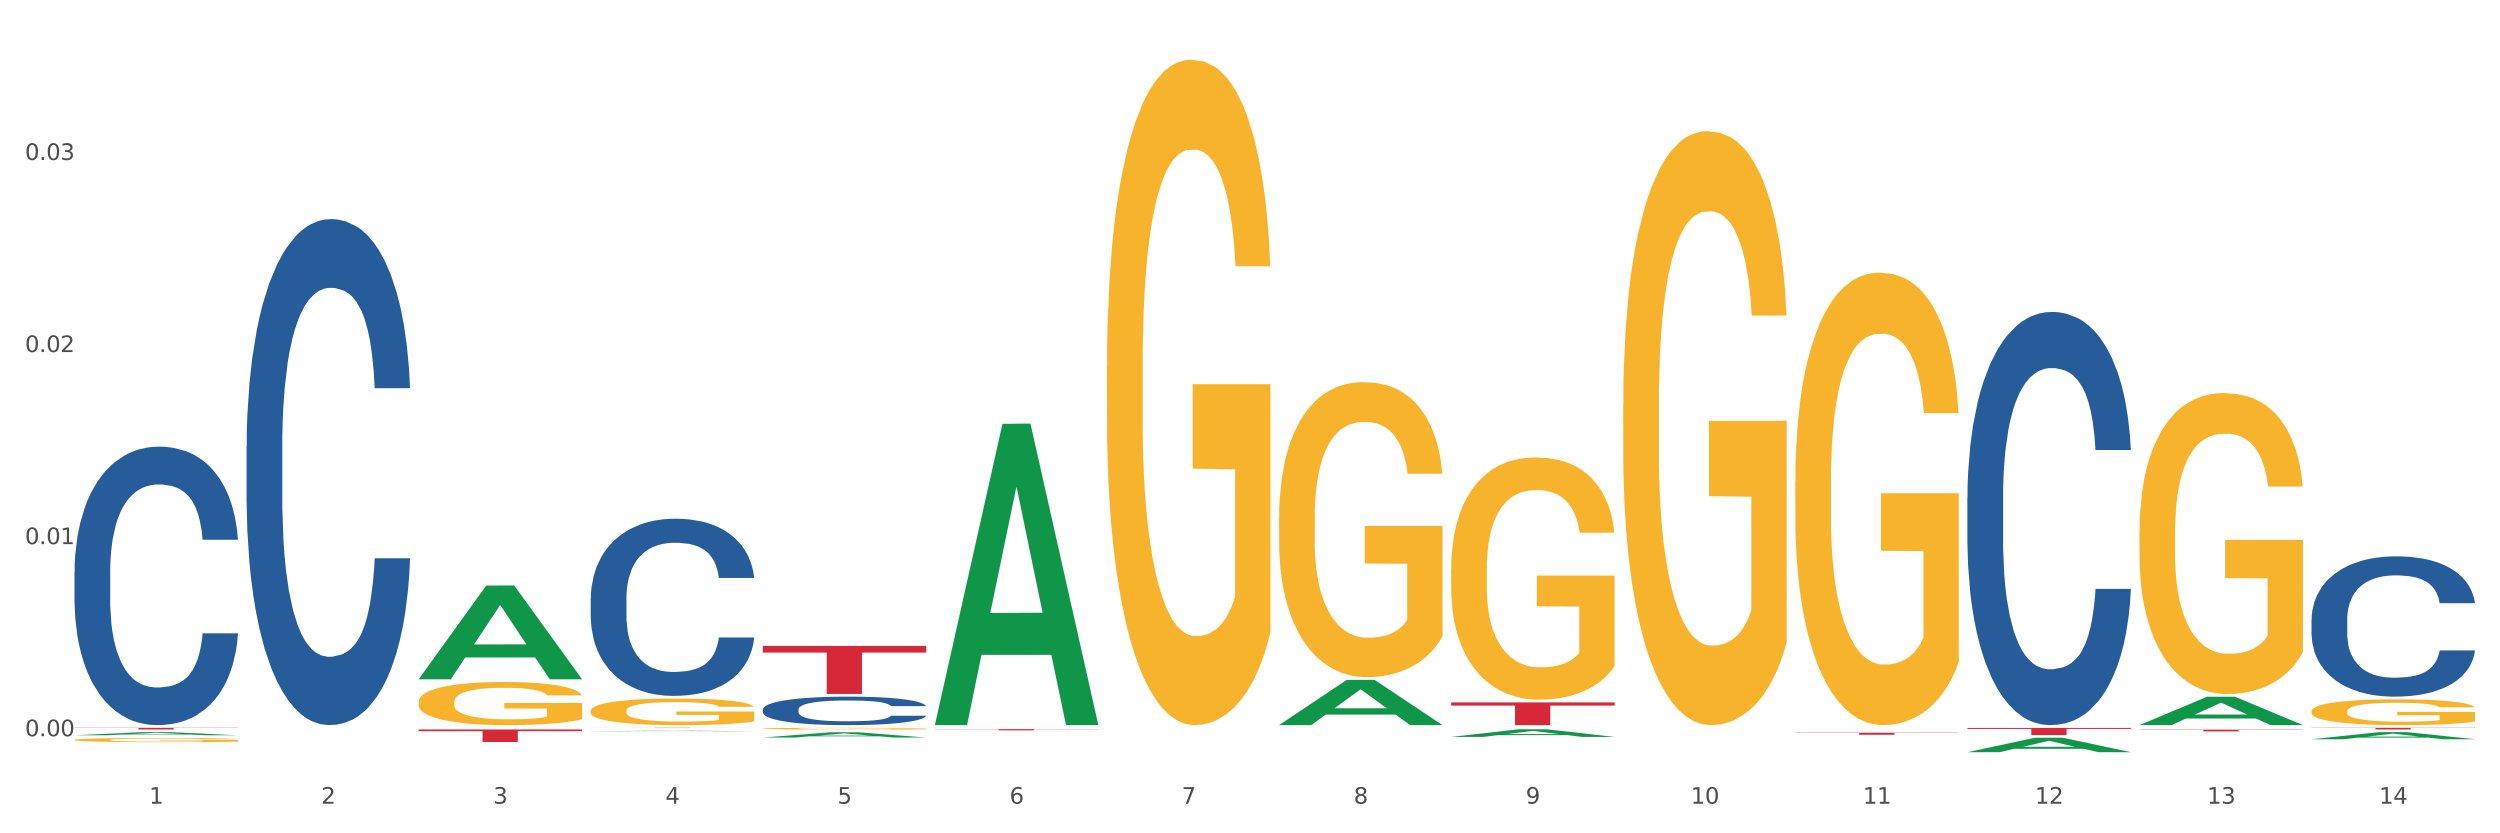 <?xml version="1.0" encoding="utf-8" standalone="no"?>
<!DOCTYPE svg PUBLIC "-//W3C//DTD SVG 1.1//EN"
  "http://www.w3.org/Graphics/SVG/1.1/DTD/svg11.dtd">
<svg xmlns:xlink="http://www.w3.org/1999/xlink" width="1080pt" height="360pt" viewBox="0 0 1080 360" xmlns="http://www.w3.org/2000/svg" version="1.1">
 <rect x="0" y="0" width="1080" height="360" fill="#333333" stroke="none"/>
 <defs>
  <style type="text/css">*{stroke-linejoin: round; stroke-linecap: butt}</style>
 </defs>
 <g id="figure_1">
  <g id="patch_1">
   <path d="M 0 360 
L 1080 360 
L 1080 0 
L 0 0 
z
" style="fill: #ffffff; stroke: #ffffff; stroke-linejoin: miter"/>
  </g>
  <g id="axes_1">
   <g id="matplotlib.axis_1">
    <g id="xtick_1">
     <g id="text_1">
      <!-- 1 -->
      <g style="fill: #4d4d4d" transform="translate(64.432 347.204) scale(0.096 -0.096)">
       <defs>
        <path id="DejaVuSans-31" d="M 794 531 
L 1825 531 
L 1825 4091 
L 703 3866 
L 703 4441 
L 1819 4666 
L 2450 4666 
L 2450 531 
L 3481 531 
L 3481 0 
L 794 0 
L 794 531 
z
" transform="scale(0.016)"/>
       </defs>
       <use xlink:href="#DejaVuSans-31"/>
      </g>
     </g>
    </g>
    <g id="xtick_2">
     <g id="text_2">
      <!-- 2 -->
      <g style="fill: #4d4d4d" transform="translate(138.771 347.204) scale(0.096 -0.096)">
       <defs>
        <path id="DejaVuSans-32" d="M 1228 531 
L 3431 531 
L 3431 0 
L 469 0 
L 469 531 
Q 828 903 1448 1529 
Q 2069 2156 2228 2338 
Q 2531 2678 2651 2914 
Q 2772 3150 2772 3378 
Q 2772 3750 2511 3984 
Q 2250 4219 1831 4219 
Q 1534 4219 1204 4116 
Q 875 4013 500 3803 
L 500 4441 
Q 881 4594 1212 4672 
Q 1544 4750 1819 4750 
Q 2544 4750 2975 4387 
Q 3406 4025 3406 3419 
Q 3406 3131 3298 2873 
Q 3191 2616 2906 2266 
Q 2828 2175 2409 1742 
Q 1991 1309 1228 531 
z
" transform="scale(0.016)"/>
       </defs>
       <use xlink:href="#DejaVuSans-32"/>
      </g>
     </g>
    </g>
    <g id="xtick_3">
     <g id="text_3">
      <!-- 3 -->
      <g style="fill: #4d4d4d" transform="translate(213.109 347.204) scale(0.096 -0.096)">
       <defs>
        <path id="DejaVuSans-33" d="M 2597 2516 
Q 3050 2419 3304 2112 
Q 3559 1806 3559 1356 
Q 3559 666 3084 287 
Q 2609 -91 1734 -91 
Q 1441 -91 1130 -33 
Q 819 25 488 141 
L 488 750 
Q 750 597 1062 519 
Q 1375 441 1716 441 
Q 2309 441 2620 675 
Q 2931 909 2931 1356 
Q 2931 1769 2642 2001 
Q 2353 2234 1838 2234 
L 1294 2234 
L 1294 2753 
L 1863 2753 
Q 2328 2753 2575 2939 
Q 2822 3125 2822 3475 
Q 2822 3834 2567 4026 
Q 2313 4219 1838 4219 
Q 1578 4219 1281 4162 
Q 984 4106 628 3988 
L 628 4550 
Q 988 4650 1302 4700 
Q 1616 4750 1894 4750 
Q 2613 4750 3031 4423 
Q 3450 4097 3450 3541 
Q 3450 3153 3228 2886 
Q 3006 2619 2597 2516 
z
" transform="scale(0.016)"/>
       </defs>
       <use xlink:href="#DejaVuSans-33"/>
      </g>
     </g>
    </g>
    <g id="xtick_4">
     <g id="text_4">
      <!-- 4 -->
      <g style="fill: #4d4d4d" transform="translate(287.448 347.204) scale(0.096 -0.096)">
       <defs>
        <path id="DejaVuSans-34" d="M 2419 4116 
L 825 1625 
L 2419 1625 
L 2419 4116 
z
M 2253 4666 
L 3047 4666 
L 3047 1625 
L 3713 1625 
L 3713 1100 
L 3047 1100 
L 3047 0 
L 2419 0 
L 2419 1100 
L 313 1100 
L 313 1709 
L 2253 4666 
z
" transform="scale(0.016)"/>
       </defs>
       <use xlink:href="#DejaVuSans-34"/>
      </g>
     </g>
    </g>
    <g id="xtick_5">
     <g id="text_5">
      <!-- 5 -->
      <g style="fill: #4d4d4d" transform="translate(361.787 347.204) scale(0.096 -0.096)">
       <defs>
        <path id="DejaVuSans-35" d="M 691 4666 
L 3169 4666 
L 3169 4134 
L 1269 4134 
L 1269 2991 
Q 1406 3038 1543 3061 
Q 1681 3084 1819 3084 
Q 2600 3084 3056 2656 
Q 3513 2228 3513 1497 
Q 3513 744 3044 326 
Q 2575 -91 1722 -91 
Q 1428 -91 1123 -41 
Q 819 9 494 109 
L 494 744 
Q 775 591 1075 516 
Q 1375 441 1709 441 
Q 2250 441 2565 725 
Q 2881 1009 2881 1497 
Q 2881 1984 2565 2268 
Q 2250 2553 1709 2553 
Q 1456 2553 1204 2497 
Q 953 2441 691 2322 
L 691 4666 
z
" transform="scale(0.016)"/>
       </defs>
       <use xlink:href="#DejaVuSans-35"/>
      </g>
     </g>
    </g>
    <g id="xtick_6">
     <g id="text_6">
      <!-- 6 -->
      <g style="fill: #4d4d4d" transform="translate(436.125 347.204) scale(0.096 -0.096)">
       <defs>
        <path id="DejaVuSans-36" d="M 2113 2584 
Q 1688 2584 1439 2293 
Q 1191 2003 1191 1497 
Q 1191 994 1439 701 
Q 1688 409 2113 409 
Q 2538 409 2786 701 
Q 3034 994 3034 1497 
Q 3034 2003 2786 2293 
Q 2538 2584 2113 2584 
z
M 3366 4563 
L 3366 3988 
Q 3128 4100 2886 4159 
Q 2644 4219 2406 4219 
Q 1781 4219 1451 3797 
Q 1122 3375 1075 2522 
Q 1259 2794 1537 2939 
Q 1816 3084 2150 3084 
Q 2853 3084 3261 2657 
Q 3669 2231 3669 1497 
Q 3669 778 3244 343 
Q 2819 -91 2113 -91 
Q 1303 -91 875 529 
Q 447 1150 447 2328 
Q 447 3434 972 4092 
Q 1497 4750 2381 4750 
Q 2619 4750 2861 4703 
Q 3103 4656 3366 4563 
z
" transform="scale(0.016)"/>
       </defs>
       <use xlink:href="#DejaVuSans-36"/>
      </g>
     </g>
    </g>
    <g id="xtick_7">
     <g id="text_7">
      <!-- 7 -->
      <g style="fill: #4d4d4d" transform="translate(510.464 347.204) scale(0.096 -0.096)">
       <defs>
        <path id="DejaVuSans-37" d="M 525 4666 
L 3525 4666 
L 3525 4397 
L 1831 0 
L 1172 0 
L 2766 4134 
L 525 4134 
L 525 4666 
z
" transform="scale(0.016)"/>
       </defs>
       <use xlink:href="#DejaVuSans-37"/>
      </g>
     </g>
    </g>
    <g id="xtick_8">
     <g id="text_8">
      <!-- 8 -->
      <g style="fill: #4d4d4d" transform="translate(584.803 347.204) scale(0.096 -0.096)">
       <defs>
        <path id="DejaVuSans-38" d="M 2034 2216 
Q 1584 2216 1326 1975 
Q 1069 1734 1069 1313 
Q 1069 891 1326 650 
Q 1584 409 2034 409 
Q 2484 409 2743 651 
Q 3003 894 3003 1313 
Q 3003 1734 2745 1975 
Q 2488 2216 2034 2216 
z
M 1403 2484 
Q 997 2584 770 2862 
Q 544 3141 544 3541 
Q 544 4100 942 4425 
Q 1341 4750 2034 4750 
Q 2731 4750 3128 4425 
Q 3525 4100 3525 3541 
Q 3525 3141 3298 2862 
Q 3072 2584 2669 2484 
Q 3125 2378 3379 2068 
Q 3634 1759 3634 1313 
Q 3634 634 3220 271 
Q 2806 -91 2034 -91 
Q 1263 -91 848 271 
Q 434 634 434 1313 
Q 434 1759 690 2068 
Q 947 2378 1403 2484 
z
M 1172 3481 
Q 1172 3119 1398 2916 
Q 1625 2713 2034 2713 
Q 2441 2713 2670 2916 
Q 2900 3119 2900 3481 
Q 2900 3844 2670 4047 
Q 2441 4250 2034 4250 
Q 1625 4250 1398 4047 
Q 1172 3844 1172 3481 
z
" transform="scale(0.016)"/>
       </defs>
       <use xlink:href="#DejaVuSans-38"/>
      </g>
     </g>
    </g>
    <g id="xtick_9">
     <g id="text_9">
      <!-- 9 -->
      <g style="fill: #4d4d4d" transform="translate(659.142 347.204) scale(0.096 -0.096)">
       <defs>
        <path id="DejaVuSans-39" d="M 703 97 
L 703 672 
Q 941 559 1184 500 
Q 1428 441 1663 441 
Q 2288 441 2617 861 
Q 2947 1281 2994 2138 
Q 2813 1869 2534 1725 
Q 2256 1581 1919 1581 
Q 1219 1581 811 2004 
Q 403 2428 403 3163 
Q 403 3881 828 4315 
Q 1253 4750 1959 4750 
Q 2769 4750 3195 4129 
Q 3622 3509 3622 2328 
Q 3622 1225 3098 567 
Q 2575 -91 1691 -91 
Q 1453 -91 1209 -44 
Q 966 3 703 97 
z
M 1959 2075 
Q 2384 2075 2632 2365 
Q 2881 2656 2881 3163 
Q 2881 3666 2632 3958 
Q 2384 4250 1959 4250 
Q 1534 4250 1286 3958 
Q 1038 3666 1038 3163 
Q 1038 2656 1286 2365 
Q 1534 2075 1959 2075 
z
" transform="scale(0.016)"/>
       </defs>
       <use xlink:href="#DejaVuSans-39"/>
      </g>
     </g>
    </g>
    <g id="xtick_10">
     <g id="text_10">
      <!-- 10 -->
      <g style="fill: #4d4d4d" transform="translate(730.426 347.204) scale(0.096 -0.096)">
       <defs>
        <path id="DejaVuSans-30" d="M 2034 4250 
Q 1547 4250 1301 3770 
Q 1056 3291 1056 2328 
Q 1056 1369 1301 889 
Q 1547 409 2034 409 
Q 2525 409 2770 889 
Q 3016 1369 3016 2328 
Q 3016 3291 2770 3770 
Q 2525 4250 2034 4250 
z
M 2034 4750 
Q 2819 4750 3233 4129 
Q 3647 3509 3647 2328 
Q 3647 1150 3233 529 
Q 2819 -91 2034 -91 
Q 1250 -91 836 529 
Q 422 1150 422 2328 
Q 422 3509 836 4129 
Q 1250 4750 2034 4750 
z
" transform="scale(0.016)"/>
       </defs>
       <use xlink:href="#DejaVuSans-31"/>
       <use xlink:href="#DejaVuSans-30" transform="translate(63.623 0)"/>
      </g>
     </g>
    </g>
    <g id="xtick_11">
     <g id="text_11">
      <!-- 11 -->
      <g style="fill: #4d4d4d" transform="translate(804.765 347.204) scale(0.096 -0.096)">
       <use xlink:href="#DejaVuSans-31"/>
       <use xlink:href="#DejaVuSans-31" transform="translate(63.623 0)"/>
      </g>
     </g>
    </g>
    <g id="xtick_12">
     <g id="text_12">
      <!-- 12 -->
      <g style="fill: #4d4d4d" transform="translate(879.104 347.204) scale(0.096 -0.096)">
       <use xlink:href="#DejaVuSans-31"/>
       <use xlink:href="#DejaVuSans-32" transform="translate(63.623 0)"/>
      </g>
     </g>
    </g>
    <g id="xtick_13">
     <g id="text_13">
      <!-- 13 -->
      <g style="fill: #4d4d4d" transform="translate(953.442 347.204) scale(0.096 -0.096)">
       <use xlink:href="#DejaVuSans-31"/>
       <use xlink:href="#DejaVuSans-33" transform="translate(63.623 0)"/>
      </g>
     </g>
    </g>
    <g id="xtick_14">
     <g id="text_14">
      <!-- 14 -->
      <g style="fill: #4d4d4d" transform="translate(1027.781 347.204) scale(0.096 -0.096)">
       <use xlink:href="#DejaVuSans-31"/>
       <use xlink:href="#DejaVuSans-34" transform="translate(63.623 0)"/>
      </g>
     </g>
    </g>
    <g id="xtick_15"/>
    <g id="xtick_16"/>
    <g id="xtick_17"/>
    <g id="xtick_18"/>
    <g id="xtick_19"/>
    <g id="xtick_20"/>
    <g id="xtick_21"/>
    <g id="xtick_22"/>
    <g id="xtick_23"/>
    <g id="xtick_24"/>
    <g id="xtick_25"/>
    <g id="xtick_26"/>
    <g id="xtick_27"/>
   </g>
   <g id="matplotlib.axis_2">
    <g id="ytick_1">
     <g id="text_15">
      <!-- 0.00 -->
      <g style="fill: #4d4d4d" transform="translate(10.8 318.054) scale(0.096 -0.096)">
       <defs>
        <path id="DejaVuSans-2e" d="M 684 794 
L 1344 794 
L 1344 0 
L 684 0 
L 684 794 
z
" transform="scale(0.016)"/>
       </defs>
       <use xlink:href="#DejaVuSans-30"/>
       <use xlink:href="#DejaVuSans-2e" transform="translate(63.623 0)"/>
       <use xlink:href="#DejaVuSans-30" transform="translate(95.41 0)"/>
       <use xlink:href="#DejaVuSans-30" transform="translate(159.033 0)"/>
      </g>
     </g>
    </g>
    <g id="ytick_2">
     <g id="text_16">
      <!-- 0.01 -->
      <g style="fill: #4d4d4d" transform="translate(10.8 235.072) scale(0.096 -0.096)">
       <use xlink:href="#DejaVuSans-30"/>
       <use xlink:href="#DejaVuSans-2e" transform="translate(63.623 0)"/>
       <use xlink:href="#DejaVuSans-30" transform="translate(95.41 0)"/>
       <use xlink:href="#DejaVuSans-31" transform="translate(159.033 0)"/>
      </g>
     </g>
    </g>
    <g id="ytick_3">
     <g id="text_17">
      <!-- 0.02 -->
      <g style="fill: #4d4d4d" transform="translate(10.8 152.09) scale(0.096 -0.096)">
       <use xlink:href="#DejaVuSans-30"/>
       <use xlink:href="#DejaVuSans-2e" transform="translate(63.623 0)"/>
       <use xlink:href="#DejaVuSans-30" transform="translate(95.41 0)"/>
       <use xlink:href="#DejaVuSans-32" transform="translate(159.033 0)"/>
      </g>
     </g>
    </g>
    <g id="ytick_4">
     <g id="text_18">
      <!-- 0.03 -->
      <g style="fill: #4d4d4d" transform="translate(10.8 69.108) scale(0.096 -0.096)">
       <use xlink:href="#DejaVuSans-30"/>
       <use xlink:href="#DejaVuSans-2e" transform="translate(63.623 0)"/>
       <use xlink:href="#DejaVuSans-30" transform="translate(95.41 0)"/>
       <use xlink:href="#DejaVuSans-33" transform="translate(159.033 0)"/>
      </g>
     </g>
    </g>
    <g id="ytick_5"/>
    <g id="ytick_6"/>
    <g id="ytick_7"/>
    <g id="ytick_8"/>
   </g>
   <g id="PolyCollection_1">
    <path d="M 32.175 317.645 
L 32.248 317.644 
L 61.37 316.281 
L 73.456 316.28 
L 102.797 317.648 
L 88.818 317.648 
L 82.484 317.329 
L 52.415 317.329 
L 52.197 317.334 
L 46.081 317.648 
L 32.175 317.648 
L 32.175 317.645 
L 56.201 317.139 
L 78.698 317.138 
L 67.559 316.571 
L 67.413 316.569 
L 67.267 316.573 
L 56.128 317.138 
L 56.201 317.139 
L 32.175 317.645 
z
" clip-path="url(#paf8f078226)" style="fill: #109648"/>
    <path d="M 924.24 315.217 
L 994.861 315.217 
L 994.861 315.32 
L 967.081 315.321 
L 967.081 315.958 
L 951.852 315.958 
L 951.852 315.321 
L 924.24 315.32 
L 924.24 315.218 
L 924.24 315.217 
z
" clip-path="url(#paf8f078226)" style="fill: #d62839"/>
    <path d="M 849.901 314.463 
L 920.523 314.463 
L 920.523 314.891 
L 892.742 314.894 
L 892.742 317.547 
L 877.514 317.547 
L 877.514 314.894 
L 849.901 314.891 
L 849.901 314.466 
L 849.901 314.463 
z
" clip-path="url(#paf8f078226)" style="fill: #d62839"/>
    <path d="M 775.562 316.54 
L 846.184 316.54 
L 846.184 316.661 
L 818.404 316.661 
L 818.404 317.41 
L 803.175 317.41 
L 803.175 316.661 
L 775.562 316.661 
L 775.562 316.54 
L 775.562 316.54 
z
" clip-path="url(#paf8f078226)" style="fill: #d62839"/>
    <path d="M 626.885 303.441 
L 697.506 303.441 
L 697.506 304.804 
L 669.726 304.814 
L 669.726 313.253 
L 654.497 313.253 
L 654.497 304.814 
L 626.885 304.804 
L 626.885 303.45 
L 626.885 303.441 
z
" clip-path="url(#paf8f078226)" style="fill: #d62839"/>
    <path d="M 403.869 314.998 
L 474.49 314.998 
L 474.49 315.067 
L 446.71 315.068 
L 446.71 315.5 
L 431.481 315.5 
L 431.481 315.068 
L 403.869 315.067 
L 403.869 314.998 
L 403.869 314.998 
z
" clip-path="url(#paf8f078226)" style="fill: #d62839"/>
    <path d="M 329.53 279.034 
L 400.152 279.034 
L 400.152 281.919 
L 372.371 281.938 
L 372.371 299.79 
L 357.143 299.79 
L 357.143 281.938 
L 329.53 281.919 
L 329.53 279.054 
L 329.53 279.034 
z
" clip-path="url(#paf8f078226)" style="fill: #d62839"/>
    <path d="M 255.191 314.407 
L 325.813 314.407 
L 325.813 314.422 
L 298.033 314.422 
L 298.033 314.514 
L 282.804 314.514 
L 282.804 314.422 
L 255.191 314.422 
L 255.191 314.407 
L 255.191 314.407 
z
" clip-path="url(#paf8f078226)" style="fill: #d62839"/>
    <path d="M 180.852 315.133 
L 251.474 315.133 
L 251.474 315.887 
L 223.694 315.892 
L 223.694 320.553 
L 208.465 320.553 
L 208.465 315.892 
L 180.852 315.887 
L 180.852 315.139 
L 180.852 315.133 
z
" clip-path="url(#paf8f078226)" style="fill: #d62839"/>
    <path d="M 32.175 314.407 
L 102.797 314.407 
L 102.797 314.507 
L 75.017 314.508 
L 75.017 315.125 
L 59.788 315.125 
L 59.788 314.508 
L 32.175 314.507 
L 32.175 314.408 
L 32.175 314.407 
z
" clip-path="url(#paf8f078226)" style="fill: #d62839"/>
    <path d="M 32.175 247.003 
L 32.258 246.893 
L 32.258 243.817 
L 32.509 239.642 
L 33.427 231.952 
L 34.596 226.129 
L 36.599 219.317 
L 37.684 216.46 
L 39.104 213.274 
L 42.025 208.111 
L 45.364 203.716 
L 47.702 201.299 
L 49.455 199.761 
L 53.378 197.014 
L 55.632 195.806 
L 57.969 194.817 
L 59.973 194.158 
L 63.312 193.389 
L 65.983 193.059 
L 69.072 192.949 
L 71.66 193.059 
L 75.082 193.498 
L 80.091 194.817 
L 82.011 195.586 
L 84.599 196.904 
L 87.27 198.662 
L 89.44 200.42 
L 91.945 202.947 
L 94.533 206.243 
L 97.037 210.418 
L 98.79 214.263 
L 100.209 218.328 
L 101.461 223.272 
L 102.379 228.656 
L 102.797 233.16 
L 87.52 233.16 
L 87.103 229.095 
L 86.268 224.7 
L 85.434 221.734 
L 84.515 219.317 
L 83.096 216.57 
L 81.844 214.812 
L 79.757 212.725 
L 77.837 211.407 
L 76.251 210.638 
L 74.331 209.978 
L 70.241 209.319 
L 67.319 209.319 
L 65.482 209.539 
L 63.229 210.088 
L 61.309 210.857 
L 59.055 212.176 
L 57.302 213.604 
L 55.549 215.472 
L 54.547 216.79 
L 53.044 219.207 
L 52.043 221.185 
L 50.707 224.591 
L 49.956 227.008 
L 48.62 233.27 
L 48.036 237.884 
L 47.785 241.071 
L 47.618 244.586 
L 47.618 261.725 
L 48.119 269.416 
L 48.537 272.712 
L 49.204 276.447 
L 50.457 281.282 
L 52.293 286.006 
L 54.213 289.412 
L 55.799 291.499 
L 57.302 293.037 
L 58.804 294.246 
L 60.641 295.344 
L 62.143 296.004 
L 64.397 296.663 
L 67.069 296.992 
L 69.155 296.992 
L 73.413 296.443 
L 75.333 295.894 
L 77.169 295.125 
L 79.173 293.916 
L 80.759 292.598 
L 81.677 291.609 
L 83.18 289.522 
L 84.348 287.324 
L 85.35 284.797 
L 86.018 282.6 
L 86.769 279.304 
L 87.353 275.569 
L 87.52 273.591 
L 102.797 273.591 
L 102.463 277.546 
L 101.879 281.391 
L 100.71 286.555 
L 99.792 289.522 
L 98.372 293.147 
L 96.87 296.223 
L 94.783 299.629 
L 92.863 302.156 
L 90.86 304.353 
L 88.689 306.331 
L 84.766 309.078 
L 83.347 309.847 
L 80.341 311.165 
L 78.004 311.934 
L 74.581 312.703 
L 71.075 313.143 
L 67.402 313.253 
L 64.147 313.033 
L 60.557 312.374 
L 58.303 311.715 
L 55.799 310.726 
L 52.877 309.188 
L 50.123 307.32 
L 47.535 305.123 
L 45.114 302.596 
L 42.86 299.739 
L 39.938 295.015 
L 37.768 290.4 
L 36.182 286.116 
L 35.097 282.49 
L 34.011 277.876 
L 33.427 274.69 
L 32.509 266.999 
L 32.175 259.858 
L 32.175 247.003 
z
" clip-path="url(#paf8f078226)" style="fill: #255c99"/>
    <path d="M 106.514 192.867 
L 106.597 192.668 
L 106.597 187.078 
L 106.848 179.491 
L 107.766 165.516 
L 108.935 154.935 
L 110.938 142.557 
L 112.023 137.367 
L 113.442 131.577 
L 116.364 122.194 
L 119.703 114.208 
L 122.04 109.816 
L 123.794 107.021 
L 127.717 102.03 
L 129.971 99.834 
L 132.308 98.037 
L 134.312 96.839 
L 137.651 95.441 
L 140.322 94.842 
L 143.411 94.643 
L 145.998 94.842 
L 149.421 95.641 
L 154.43 98.037 
L 156.35 99.434 
L 158.937 101.83 
L 161.609 105.024 
L 163.779 108.219 
L 166.283 112.81 
L 168.871 118.8 
L 171.376 126.386 
L 173.129 133.374 
L 174.548 140.76 
L 175.8 149.744 
L 176.718 159.527 
L 177.135 167.712 
L 161.859 167.712 
L 161.442 160.326 
L 160.607 152.34 
L 159.772 146.949 
L 158.854 142.557 
L 157.435 137.566 
L 156.183 134.372 
L 154.096 130.579 
L 152.176 128.183 
L 150.59 126.785 
L 148.67 125.588 
L 144.579 124.39 
L 141.658 124.39 
L 139.821 124.789 
L 137.567 125.787 
L 135.647 127.185 
L 133.393 129.58 
L 131.64 132.176 
L 129.887 135.57 
L 128.886 137.965 
L 127.383 142.358 
L 126.381 145.951 
L 125.046 152.14 
L 124.294 156.532 
L 122.959 167.912 
L 122.374 176.297 
L 122.124 182.087 
L 121.957 188.475 
L 121.957 219.62 
L 122.458 233.595 
L 122.875 239.584 
L 123.543 246.372 
L 124.795 255.156 
L 126.632 263.741 
L 128.552 269.93 
L 130.138 273.723 
L 131.64 276.518 
L 133.143 278.714 
L 134.979 280.711 
L 136.482 281.909 
L 138.736 283.106 
L 141.407 283.705 
L 143.494 283.705 
L 147.751 282.707 
L 149.671 281.709 
L 151.508 280.311 
L 153.511 278.115 
L 155.097 275.72 
L 156.016 273.923 
L 157.518 270.13 
L 158.687 266.137 
L 159.689 261.545 
L 160.357 257.552 
L 161.108 251.563 
L 161.692 244.775 
L 161.859 241.181 
L 177.135 241.181 
L 176.802 248.368 
L 176.217 255.356 
L 175.049 264.739 
L 174.13 270.13 
L 172.711 276.718 
L 171.209 282.308 
L 169.122 288.497 
L 167.202 293.089 
L 165.198 297.081 
L 163.028 300.675 
L 159.104 305.666 
L 157.685 307.064 
L 154.68 309.459 
L 152.343 310.857 
L 148.92 312.254 
L 145.414 313.053 
L 141.741 313.253 
L 138.486 312.853 
L 134.896 311.655 
L 132.642 310.458 
L 130.138 308.661 
L 127.216 305.866 
L 124.461 302.472 
L 121.874 298.479 
L 119.453 293.887 
L 117.199 288.696 
L 114.277 280.112 
L 112.107 271.727 
L 110.521 263.941 
L 109.435 257.352 
L 108.35 248.967 
L 107.766 243.178 
L 106.848 229.203 
L 106.514 216.226 
L 106.514 192.867 
z
" clip-path="url(#paf8f078226)" style="fill: #255c99"/>
    <path d="M 998.578 314.407 
L 1069.2 314.407 
L 1069.2 314.508 
L 1041.42 314.509 
L 1041.42 315.132 
L 1026.191 315.132 
L 1026.191 314.509 
L 998.578 314.508 
L 998.578 314.408 
L 998.578 314.407 
z
" clip-path="url(#paf8f078226)" style="fill: #d62839"/>
    <path d="M 255.191 258.473 
L 255.275 258.403 
L 255.275 256.446 
L 255.525 253.789 
L 256.443 248.896 
L 257.612 245.191 
L 259.615 240.857 
L 260.701 239.04 
L 262.12 237.013 
L 265.041 233.727 
L 268.381 230.931 
L 270.718 229.393 
L 272.471 228.415 
L 276.394 226.667 
L 278.648 225.898 
L 280.986 225.269 
L 282.989 224.85 
L 286.328 224.36 
L 288.999 224.151 
L 292.088 224.081 
L 294.676 224.151 
L 298.098 224.43 
L 303.107 225.269 
L 305.027 225.758 
L 307.615 226.597 
L 310.286 227.716 
L 312.457 228.834 
L 314.961 230.442 
L 317.549 232.539 
L 320.053 235.195 
L 321.806 237.642 
L 323.225 240.228 
L 324.477 243.374 
L 325.396 246.799 
L 325.813 249.665 
L 310.537 249.665 
L 310.119 247.079 
L 309.284 244.283 
L 308.45 242.395 
L 307.531 240.857 
L 306.112 239.11 
L 304.86 237.991 
L 302.773 236.663 
L 300.853 235.824 
L 299.267 235.335 
L 297.347 234.916 
L 293.257 234.496 
L 290.335 234.496 
L 288.499 234.636 
L 286.245 234.985 
L 284.325 235.475 
L 282.071 236.314 
L 280.318 237.222 
L 278.565 238.411 
L 277.563 239.25 
L 276.06 240.787 
L 275.059 242.046 
L 273.723 244.213 
L 272.972 245.75 
L 271.636 249.735 
L 271.052 252.671 
L 270.801 254.698 
L 270.634 256.935 
L 270.634 267.84 
L 271.135 272.733 
L 271.553 274.83 
L 272.22 277.207 
L 273.473 280.282 
L 275.309 283.288 
L 277.229 285.455 
L 278.815 286.783 
L 280.318 287.762 
L 281.82 288.531 
L 283.657 289.23 
L 285.159 289.649 
L 287.413 290.069 
L 290.085 290.278 
L 292.172 290.278 
L 296.429 289.929 
L 298.349 289.579 
L 300.185 289.09 
L 302.189 288.321 
L 303.775 287.482 
L 304.693 286.853 
L 306.196 285.525 
L 307.364 284.127 
L 308.366 282.519 
L 309.034 281.121 
L 309.785 279.024 
L 310.37 276.647 
L 310.537 275.389 
L 325.813 275.389 
L 325.479 277.906 
L 324.895 280.352 
L 323.726 283.638 
L 322.808 285.525 
L 321.389 287.832 
L 319.886 289.789 
L 317.799 291.956 
L 315.879 293.564 
L 313.876 294.962 
L 311.705 296.22 
L 307.782 297.968 
L 306.363 298.457 
L 303.358 299.296 
L 301.02 299.785 
L 297.598 300.274 
L 294.092 300.554 
L 290.419 300.624 
L 287.163 300.484 
L 283.573 300.065 
L 281.32 299.645 
L 278.815 299.016 
L 275.893 298.037 
L 273.139 296.849 
L 270.551 295.451 
L 268.13 293.843 
L 265.876 292.026 
L 262.955 289.02 
L 260.784 286.084 
L 259.198 283.358 
L 258.113 281.051 
L 257.028 278.115 
L 256.443 276.088 
L 255.525 271.195 
L 255.191 266.651 
L 255.191 258.473 
z
" clip-path="url(#paf8f078226)" style="fill: #255c99"/>
    <path d="M 849.901 214.952 
L 849.984 214.789 
L 849.984 210.225 
L 850.235 204.03 
L 851.153 192.619 
L 852.322 183.979 
L 854.325 173.871 
L 855.41 169.633 
L 856.829 164.905 
L 859.751 157.243 
L 863.09 150.723 
L 865.428 147.136 
L 867.181 144.854 
L 871.104 140.779 
L 873.358 138.985 
L 875.695 137.518 
L 877.699 136.54 
L 881.038 135.399 
L 883.709 134.91 
L 886.798 134.747 
L 889.386 134.91 
L 892.808 135.562 
L 897.817 137.518 
L 899.737 138.659 
L 902.325 140.615 
L 904.996 143.224 
L 907.166 145.832 
L 909.671 149.582 
L 912.258 154.472 
L 914.763 160.667 
L 916.516 166.373 
L 917.935 172.404 
L 919.187 179.74 
L 920.105 187.728 
L 920.523 194.412 
L 905.246 194.412 
L 904.829 188.38 
L 903.994 181.859 
L 903.159 177.458 
L 902.241 173.871 
L 900.822 169.796 
L 899.57 167.188 
L 897.483 164.09 
L 895.563 162.134 
L 893.977 160.993 
L 892.057 160.015 
L 887.966 159.037 
L 885.045 159.037 
L 883.208 159.363 
L 880.954 160.178 
L 879.034 161.319 
L 876.78 163.275 
L 875.027 165.394 
L 873.274 168.166 
L 872.273 170.122 
L 870.77 173.708 
L 869.768 176.643 
L 868.433 181.696 
L 867.681 185.283 
L 866.346 194.575 
L 865.761 201.422 
L 865.511 206.149 
L 865.344 211.366 
L 865.344 236.797 
L 865.845 248.208 
L 866.262 253.099 
L 866.93 258.641 
L 868.182 265.814 
L 870.019 272.824 
L 871.939 277.878 
L 873.525 280.975 
L 875.027 283.257 
L 876.53 285.05 
L 878.367 286.681 
L 879.869 287.659 
L 882.123 288.637 
L 884.794 289.126 
L 886.881 289.126 
L 891.139 288.311 
L 893.059 287.496 
L 894.895 286.354 
L 896.899 284.561 
L 898.485 282.605 
L 899.403 281.138 
L 900.905 278.041 
L 902.074 274.78 
L 903.076 271.031 
L 903.744 267.77 
L 904.495 262.88 
L 905.079 257.337 
L 905.246 254.403 
L 920.523 254.403 
L 920.189 260.271 
L 919.604 265.977 
L 918.436 273.639 
L 917.517 278.041 
L 916.098 283.42 
L 914.596 287.985 
L 912.509 293.038 
L 910.589 296.788 
L 908.585 300.048 
L 906.415 302.982 
L 902.491 307.058 
L 901.072 308.199 
L 898.067 310.155 
L 895.73 311.296 
L 892.307 312.438 
L 888.801 313.09 
L 885.128 313.253 
L 881.873 312.927 
L 878.283 311.948 
L 876.029 310.97 
L 873.525 309.503 
L 870.603 307.221 
L 867.848 304.45 
L 865.261 301.189 
L 862.84 297.44 
L 860.586 293.201 
L 857.664 286.191 
L 855.494 279.345 
L 853.908 272.987 
L 852.823 267.607 
L 851.737 260.761 
L 851.153 256.033 
L 850.235 244.622 
L 849.901 234.025 
L 849.901 214.952 
z
" clip-path="url(#paf8f078226)" style="fill: #255c99"/>
    <path d="M 998.578 267.57 
L 998.662 267.515 
L 998.662 265.965 
L 998.912 263.861 
L 999.83 259.986 
L 1000.999 257.052 
L 1003.003 253.62 
L 1004.088 252.18 
L 1005.507 250.575 
L 1008.429 247.973 
L 1011.768 245.759 
L 1014.105 244.541 
L 1015.858 243.766 
L 1019.781 242.382 
L 1022.035 241.773 
L 1024.373 241.275 
L 1026.376 240.942 
L 1029.715 240.555 
L 1032.387 240.389 
L 1035.475 240.333 
L 1038.063 240.389 
L 1041.486 240.61 
L 1046.494 241.275 
L 1048.414 241.662 
L 1051.002 242.326 
L 1053.673 243.212 
L 1055.844 244.098 
L 1058.348 245.371 
L 1060.936 247.032 
L 1063.44 249.136 
L 1065.193 251.073 
L 1066.612 253.121 
L 1067.864 255.613 
L 1068.783 258.325 
L 1069.2 260.595 
L 1053.924 260.595 
L 1053.506 258.547 
L 1052.671 256.332 
L 1051.837 254.837 
L 1050.918 253.62 
L 1049.499 252.236 
L 1048.247 251.35 
L 1046.16 250.298 
L 1044.24 249.634 
L 1042.654 249.246 
L 1040.734 248.914 
L 1036.644 248.582 
L 1033.722 248.582 
L 1031.886 248.693 
L 1029.632 248.969 
L 1027.712 249.357 
L 1025.458 250.021 
L 1023.705 250.741 
L 1021.952 251.682 
L 1020.95 252.346 
L 1019.448 253.564 
L 1018.446 254.561 
L 1017.11 256.277 
L 1016.359 257.495 
L 1015.023 260.65 
L 1014.439 262.975 
L 1014.188 264.581 
L 1014.022 266.352 
L 1014.022 274.988 
L 1014.522 278.863 
L 1014.94 280.524 
L 1015.608 282.406 
L 1016.86 284.842 
L 1018.696 287.222 
L 1020.616 288.939 
L 1022.202 289.99 
L 1023.705 290.765 
L 1025.207 291.374 
L 1027.044 291.928 
L 1028.547 292.26 
L 1030.8 292.592 
L 1033.472 292.758 
L 1035.559 292.758 
L 1039.816 292.482 
L 1041.736 292.205 
L 1043.572 291.817 
L 1045.576 291.208 
L 1047.162 290.544 
L 1048.08 290.046 
L 1049.583 288.994 
L 1050.752 287.887 
L 1051.753 286.613 
L 1052.421 285.506 
L 1053.172 283.846 
L 1053.757 281.963 
L 1053.924 280.967 
L 1069.2 280.967 
L 1068.866 282.96 
L 1068.282 284.897 
L 1067.113 287.499 
L 1066.195 288.994 
L 1064.776 290.821 
L 1063.273 292.371 
L 1061.186 294.087 
L 1059.266 295.36 
L 1057.263 296.467 
L 1055.092 297.464 
L 1051.169 298.848 
L 1049.75 299.235 
L 1046.745 299.9 
L 1044.407 300.287 
L 1040.985 300.675 
L 1037.479 300.896 
L 1033.806 300.951 
L 1030.55 300.841 
L 1026.96 300.509 
L 1024.707 300.176 
L 1022.202 299.678 
L 1019.281 298.903 
L 1016.526 297.962 
L 1013.938 296.855 
L 1011.517 295.582 
L 1009.263 294.142 
L 1006.342 291.762 
L 1004.171 289.437 
L 1002.585 287.278 
L 1001.5 285.451 
L 1000.415 283.126 
L 999.83 281.52 
L 998.912 277.645 
L 998.578 274.047 
L 998.578 267.57 
z
" clip-path="url(#paf8f078226)" style="fill: #255c99"/>
    <path d="M 998.578 307.257 
L 998.662 307.247 
L 998.662 306.88 
L 998.828 306.565 
L 999.662 305.801 
L 1000.913 305.17 
L 1001.83 304.834 
L 1002.747 304.559 
L 1003.831 304.284 
L 1005.165 303.999 
L 1007.583 303.582 
L 1009.084 303.368 
L 1010.918 303.144 
L 1014.253 302.819 
L 1016.671 302.635 
L 1019.173 302.483 
L 1023.258 302.299 
L 1025.926 302.218 
L 1028.761 302.157 
L 1032.18 302.116 
L 1034.765 302.106 
L 1040.434 302.137 
L 1045.27 302.228 
L 1047.605 302.299 
L 1050.607 302.422 
L 1052.191 302.503 
L 1054.775 302.666 
L 1057.444 302.88 
L 1059.278 303.063 
L 1062.029 303.409 
L 1064.114 303.755 
L 1066.032 304.183 
L 1067.032 304.478 
L 1067.783 304.753 
L 1068.45 305.068 
L 1069.117 305.567 
L 1054.108 305.567 
L 1053.525 305.211 
L 1052.608 304.875 
L 1051.274 304.549 
L 1050.106 304.346 
L 1048.105 304.091 
L 1046.271 303.928 
L 1044.353 303.806 
L 1042.019 303.704 
L 1040.184 303.653 
L 1037.599 303.613 
L 1032.513 303.623 
L 1029.095 303.704 
L 1026.76 303.806 
L 1025.259 303.898 
L 1023.925 303.999 
L 1022.425 304.142 
L 1020.674 304.356 
L 1019.423 304.549 
L 1018.172 304.793 
L 1017.172 305.038 
L 1016.255 305.323 
L 1015.504 305.628 
L 1014.92 305.944 
L 1014.42 306.331 
L 1014.003 306.972 
L 1014.003 308.366 
L 1014.17 308.682 
L 1014.587 309.099 
L 1015.087 309.415 
L 1015.921 309.792 
L 1016.671 310.046 
L 1018.089 310.413 
L 1019.673 310.718 
L 1020.924 310.911 
L 1022.174 311.074 
L 1024.342 311.298 
L 1026.76 311.481 
L 1028.845 311.593 
L 1031.68 311.695 
L 1033.597 311.736 
L 1035.265 311.756 
L 1039.35 311.756 
L 1042.269 311.726 
L 1045.52 311.654 
L 1048.022 311.563 
L 1050.106 311.451 
L 1052.441 311.268 
L 1053.942 311.095 
L 1053.942 308.967 
L 1035.598 308.957 
L 1035.598 307.542 
L 1069.2 307.542 
L 1069.2 311.695 
L 1067.783 311.909 
L 1066.198 312.102 
L 1064.531 312.275 
L 1062.029 312.489 
L 1059.028 312.693 
L 1056.36 312.835 
L 1053.525 312.957 
L 1050.19 313.069 
L 1045.854 313.171 
L 1043.186 313.212 
L 1039.851 313.242 
L 1035.932 313.253 
L 1032.513 313.232 
L 1029.178 313.181 
L 1025.676 313.09 
L 1022.258 312.957 
L 1019.673 312.825 
L 1017.088 312.662 
L 1014.337 312.448 
L 1012.169 312.245 
L 1010.501 312.062 
L 1008.667 311.827 
L 1006.666 311.522 
L 1005.165 311.247 
L 1003.831 310.962 
L 1002.414 310.596 
L 1001.413 310.28 
L 1000.413 309.883 
L 999.829 309.588 
L 999.162 309.13 
L 998.662 308.489 
L 998.578 307.257 
z
" clip-path="url(#paf8f078226)" style="fill: #f7b32b"/>
    <path d="M 924.24 229.893 
L 924.323 229.774 
L 924.323 225.5 
L 924.49 221.818 
L 925.323 212.913 
L 926.574 205.55 
L 927.491 201.632 
L 928.408 198.426 
L 929.492 195.219 
L 930.826 191.894 
L 933.244 187.026 
L 934.745 184.532 
L 936.58 181.92 
L 939.915 178.12 
L 942.333 175.982 
L 944.834 174.201 
L 948.92 172.064 
L 951.588 171.114 
L 954.423 170.401 
L 957.841 169.926 
L 960.426 169.808 
L 966.096 170.164 
L 970.932 171.233 
L 973.266 172.064 
L 976.268 173.489 
L 977.852 174.439 
L 980.437 176.339 
L 983.105 178.832 
L 984.939 180.97 
L 987.691 185.007 
L 989.775 189.045 
L 991.693 194.032 
L 992.693 197.476 
L 993.444 200.682 
L 994.111 204.363 
L 994.778 210.181 
L 979.77 210.181 
L 979.186 206.025 
L 978.269 202.107 
L 976.935 198.307 
L 975.768 195.932 
L 973.766 192.963 
L 971.932 191.063 
L 970.014 189.638 
L 967.68 188.451 
L 965.845 187.857 
L 963.261 187.382 
L 958.175 187.501 
L 954.756 188.451 
L 952.422 189.638 
L 950.921 190.707 
L 949.587 191.894 
L 948.086 193.557 
L 946.335 196.051 
L 945.084 198.307 
L 943.834 201.157 
L 942.833 204.007 
L 941.916 207.331 
L 941.165 210.894 
L 940.582 214.575 
L 940.081 219.087 
L 939.665 226.568 
L 939.665 242.837 
L 939.831 246.518 
L 940.248 251.386 
L 940.749 255.067 
L 941.582 259.461 
L 942.333 262.43 
L 943.75 266.704 
L 945.334 270.267 
L 946.585 272.523 
L 947.836 274.423 
L 950.004 277.035 
L 952.422 279.173 
L 954.506 280.479 
L 957.341 281.666 
L 959.259 282.141 
L 960.926 282.379 
L 965.012 282.379 
L 967.93 282.023 
L 971.182 281.192 
L 973.683 280.123 
L 975.768 278.817 
L 978.102 276.679 
L 979.603 274.66 
L 979.603 249.843 
L 961.26 249.724 
L 961.26 233.218 
L 994.861 233.218 
L 994.861 281.666 
L 993.444 284.16 
L 991.86 286.416 
L 990.192 288.435 
L 987.691 290.929 
L 984.689 293.304 
L 982.021 294.966 
L 979.186 296.391 
L 975.851 297.697 
L 971.515 298.885 
L 968.847 299.36 
L 965.512 299.716 
L 961.593 299.835 
L 958.175 299.597 
L 954.84 299.003 
L 951.338 297.935 
L 947.919 296.391 
L 945.334 294.847 
L 942.75 292.947 
L 939.998 290.454 
L 937.83 288.079 
L 936.163 285.941 
L 934.328 283.21 
L 932.327 279.648 
L 930.826 276.442 
L 929.492 273.117 
L 928.075 268.842 
L 927.074 265.161 
L 926.074 260.53 
L 925.49 257.086 
L 924.823 251.742 
L 924.323 244.261 
L 924.24 229.893 
z
" clip-path="url(#paf8f078226)" style="fill: #f7b32b"/>
    <path d="M 775.562 208.104 
L 775.645 207.926 
L 775.645 201.499 
L 775.812 195.965 
L 776.646 182.576 
L 777.897 171.508 
L 778.814 165.617 
L 779.731 160.797 
L 780.815 155.977 
L 782.149 150.978 
L 784.567 143.659 
L 786.068 139.91 
L 787.902 135.982 
L 791.237 130.27 
L 793.655 127.056 
L 796.157 124.379 
L 800.242 121.165 
L 802.91 119.737 
L 805.745 118.666 
L 809.164 117.952 
L 811.748 117.773 
L 817.418 118.309 
L 822.254 119.916 
L 824.589 121.165 
L 827.59 123.307 
L 829.175 124.736 
L 831.759 127.592 
L 834.427 131.341 
L 836.262 134.554 
L 839.013 140.624 
L 841.098 146.694 
L 843.015 154.191 
L 844.016 159.368 
L 844.766 164.189 
L 845.433 169.723 
L 846.1 178.47 
L 831.092 178.47 
L 830.509 172.222 
L 829.592 166.331 
L 828.257 160.618 
L 827.09 157.048 
L 825.089 152.585 
L 823.255 149.728 
L 821.337 147.586 
L 819.002 145.801 
L 817.168 144.908 
L 814.583 144.194 
L 809.497 144.373 
L 806.079 145.801 
L 803.744 147.586 
L 802.243 149.193 
L 800.909 150.978 
L 799.408 153.477 
L 797.657 157.226 
L 796.407 160.618 
L 795.156 164.903 
L 794.156 169.187 
L 793.238 174.186 
L 792.488 179.541 
L 791.904 185.075 
L 791.404 191.859 
L 790.987 203.106 
L 790.987 227.563 
L 791.154 233.097 
L 791.571 240.417 
L 792.071 245.951 
L 792.905 252.556 
L 793.655 257.019 
L 795.073 263.446 
L 796.657 268.801 
L 797.908 272.193 
L 799.158 275.049 
L 801.326 278.977 
L 803.744 282.19 
L 805.829 284.154 
L 808.663 285.939 
L 810.581 286.653 
L 812.249 287.01 
L 816.334 287.01 
L 819.253 286.475 
L 822.504 285.225 
L 825.006 283.618 
L 827.09 281.655 
L 829.425 278.441 
L 830.926 275.406 
L 830.926 238.096 
L 812.582 237.917 
L 812.582 213.103 
L 846.184 213.103 
L 846.184 285.939 
L 844.766 289.688 
L 843.182 293.08 
L 841.515 296.115 
L 839.013 299.864 
L 836.012 303.434 
L 833.344 305.933 
L 830.509 308.076 
L 827.174 310.039 
L 822.838 311.824 
L 820.17 312.539 
L 816.835 313.074 
L 812.916 313.253 
L 809.497 312.896 
L 806.162 312.003 
L 802.66 310.396 
L 799.242 308.076 
L 796.657 305.755 
L 794.072 302.898 
L 791.321 299.15 
L 789.153 295.579 
L 787.485 292.366 
L 785.651 288.26 
L 783.65 282.904 
L 782.149 278.084 
L 780.815 273.086 
L 779.398 266.659 
L 778.397 261.125 
L 777.396 254.163 
L 776.813 248.985 
L 776.146 240.952 
L 775.645 229.705 
L 775.562 208.104 
z
" clip-path="url(#paf8f078226)" style="fill: #f7b32b"/>
    <path d="M 701.223 175.215 
L 701.307 174.981 
L 701.307 166.544 
L 701.474 159.279 
L 702.307 141.702 
L 703.558 127.172 
L 704.475 119.438 
L 705.392 113.11 
L 706.476 106.783 
L 707.81 100.221 
L 710.228 90.612 
L 711.729 85.69 
L 713.563 80.534 
L 716.899 73.035 
L 719.317 68.817 
L 721.818 65.301 
L 725.903 61.083 
L 728.572 59.208 
L 731.406 57.802 
L 734.825 56.864 
L 737.41 56.63 
L 743.08 57.333 
L 747.915 59.442 
L 750.25 61.083 
L 753.252 63.895 
L 754.836 65.77 
L 757.421 69.52 
L 760.089 74.441 
L 761.923 78.66 
L 764.675 86.628 
L 766.759 94.596 
L 768.677 104.439 
L 769.677 111.235 
L 770.428 117.563 
L 771.095 124.828 
L 771.762 136.312 
L 756.754 136.312 
L 756.17 128.109 
L 755.253 120.375 
L 753.919 112.876 
L 752.751 108.189 
L 750.75 102.33 
L 748.916 98.58 
L 746.998 95.768 
L 744.664 93.424 
L 742.829 92.252 
L 740.245 91.315 
L 735.159 91.549 
L 731.74 93.424 
L 729.405 95.768 
L 727.905 97.877 
L 726.571 100.221 
L 725.07 103.502 
L 723.319 108.423 
L 722.068 112.876 
L 720.817 118.501 
L 719.817 124.125 
L 718.9 130.687 
L 718.149 137.718 
L 717.566 144.983 
L 717.065 153.889 
L 716.648 168.653 
L 716.648 200.76 
L 716.815 208.026 
L 717.232 217.634 
L 717.732 224.899 
L 718.566 233.571 
L 719.317 239.43 
L 720.734 247.867 
L 722.318 254.897 
L 723.569 259.35 
L 724.82 263.1 
L 726.987 268.256 
L 729.405 272.474 
L 731.49 275.052 
L 734.325 277.396 
L 736.242 278.333 
L 737.91 278.802 
L 741.996 278.802 
L 744.914 278.099 
L 748.166 276.458 
L 750.667 274.349 
L 752.751 271.771 
L 755.086 267.553 
L 756.587 263.569 
L 756.587 214.588 
L 738.244 214.353 
L 738.244 181.777 
L 771.845 181.777 
L 771.845 277.396 
L 770.428 282.317 
L 768.844 286.77 
L 767.176 290.754 
L 764.675 295.676 
L 761.673 300.363 
L 759.005 303.644 
L 756.17 306.456 
L 752.835 309.034 
L 748.499 311.378 
L 745.831 312.315 
L 742.496 313.018 
L 738.577 313.253 
L 735.159 312.784 
L 731.823 311.612 
L 728.321 309.503 
L 724.903 306.456 
L 722.318 303.41 
L 719.733 299.66 
L 716.982 294.738 
L 714.814 290.051 
L 713.147 285.833 
L 711.312 280.442 
L 709.311 273.412 
L 707.81 267.084 
L 706.476 260.522 
L 705.059 252.085 
L 704.058 244.82 
L 703.058 235.68 
L 702.474 228.884 
L 701.807 218.337 
L 701.307 203.573 
L 701.223 175.215 
z
" clip-path="url(#paf8f078226)" style="fill: #f7b32b"/>
    <path d="M 626.885 245.984 
L 626.968 245.889 
L 626.968 242.448 
L 627.135 239.484 
L 627.969 232.315 
L 629.219 226.389 
L 630.136 223.234 
L 631.054 220.653 
L 632.138 218.072 
L 633.472 215.396 
L 635.89 211.477 
L 637.39 209.469 
L 639.225 207.366 
L 642.56 204.307 
L 644.978 202.587 
L 647.479 201.153 
L 651.565 199.432 
L 654.233 198.668 
L 657.068 198.094 
L 660.486 197.712 
L 663.071 197.616 
L 668.741 197.903 
L 673.577 198.763 
L 675.911 199.432 
L 678.913 200.579 
L 680.497 201.344 
L 683.082 202.874 
L 685.75 204.881 
L 687.584 206.602 
L 690.336 209.852 
L 692.42 213.102 
L 694.338 217.116 
L 695.339 219.888 
L 696.089 222.469 
L 696.756 225.433 
L 697.423 230.117 
L 682.415 230.117 
L 681.831 226.771 
L 680.914 223.616 
L 679.58 220.558 
L 678.413 218.646 
L 676.412 216.256 
L 674.577 214.727 
L 672.66 213.58 
L 670.325 212.624 
L 668.491 212.146 
L 665.906 211.763 
L 660.82 211.859 
L 657.401 212.624 
L 655.067 213.58 
L 653.566 214.44 
L 652.232 215.396 
L 650.731 216.734 
L 648.98 218.741 
L 647.729 220.558 
L 646.479 222.852 
L 645.478 225.146 
L 644.561 227.822 
L 643.811 230.69 
L 643.227 233.653 
L 642.727 237.286 
L 642.31 243.308 
L 642.31 256.404 
L 642.476 259.367 
L 642.893 263.286 
L 643.394 266.249 
L 644.227 269.786 
L 644.978 272.176 
L 646.395 275.617 
L 647.979 278.485 
L 649.23 280.301 
L 650.481 281.83 
L 652.649 283.933 
L 655.067 285.654 
L 657.151 286.705 
L 659.986 287.661 
L 661.904 288.044 
L 663.571 288.235 
L 667.657 288.235 
L 670.575 287.948 
L 673.827 287.279 
L 676.328 286.419 
L 678.413 285.367 
L 680.747 283.646 
L 682.248 282.021 
L 682.248 262.043 
L 663.905 261.948 
L 663.905 248.661 
L 697.506 248.661 
L 697.506 287.661 
L 696.089 289.669 
L 694.505 291.485 
L 692.837 293.11 
L 690.336 295.117 
L 687.334 297.029 
L 684.666 298.367 
L 681.831 299.514 
L 678.496 300.566 
L 674.16 301.522 
L 671.492 301.904 
L 668.157 302.191 
L 664.238 302.286 
L 660.82 302.095 
L 657.485 301.617 
L 653.983 300.757 
L 650.564 299.514 
L 647.979 298.272 
L 645.395 296.742 
L 642.643 294.735 
L 640.475 292.823 
L 638.808 291.102 
L 636.974 288.904 
L 634.972 286.036 
L 633.472 283.455 
L 632.138 280.779 
L 630.72 277.338 
L 629.72 274.374 
L 628.719 270.646 
L 628.135 267.874 
L 627.468 263.573 
L 626.968 257.551 
L 626.885 245.984 
z
" clip-path="url(#paf8f078226)" style="fill: #f7b32b"/>
    <path d="M 552.546 223.983 
L 552.629 223.866 
L 552.629 219.675 
L 552.796 216.067 
L 553.63 207.336 
L 554.881 200.118 
L 555.798 196.276 
L 556.715 193.133 
L 557.799 189.99 
L 559.133 186.73 
L 561.551 181.957 
L 563.052 179.513 
L 564.886 176.952 
L 568.221 173.226 
L 570.639 171.131 
L 573.141 169.385 
L 577.226 167.289 
L 579.894 166.358 
L 582.729 165.66 
L 586.148 165.194 
L 588.732 165.078 
L 594.402 165.427 
L 599.238 166.475 
L 601.573 167.289 
L 604.574 168.686 
L 606.158 169.618 
L 608.743 171.48 
L 611.411 173.925 
L 613.246 176.02 
L 615.997 179.978 
L 618.082 183.937 
L 619.999 188.826 
L 621 192.202 
L 621.75 195.345 
L 622.417 198.954 
L 623.084 204.658 
L 608.076 204.658 
L 607.493 200.584 
L 606.575 196.742 
L 605.241 193.017 
L 604.074 190.688 
L 602.073 187.778 
L 600.239 185.916 
L 598.321 184.519 
L 595.986 183.354 
L 594.152 182.772 
L 591.567 182.307 
L 586.481 182.423 
L 583.063 183.354 
L 580.728 184.519 
L 579.227 185.566 
L 577.893 186.73 
L 576.392 188.36 
L 574.641 190.805 
L 573.391 193.017 
L 572.14 195.811 
L 571.139 198.605 
L 570.222 201.864 
L 569.472 205.357 
L 568.888 208.965 
L 568.388 213.389 
L 567.971 220.723 
L 567.971 236.672 
L 568.138 240.28 
L 568.555 245.053 
L 569.055 248.662 
L 569.889 252.969 
L 570.639 255.88 
L 572.057 260.071 
L 573.641 263.563 
L 574.891 265.775 
L 576.142 267.638 
L 578.31 270.199 
L 580.728 272.294 
L 582.812 273.575 
L 585.647 274.739 
L 587.565 275.204 
L 589.233 275.437 
L 593.318 275.437 
L 596.236 275.088 
L 599.488 274.273 
L 601.99 273.225 
L 604.074 271.945 
L 606.409 269.849 
L 607.909 267.87 
L 607.909 243.54 
L 589.566 243.424 
L 589.566 227.242 
L 623.168 227.242 
L 623.168 274.739 
L 621.75 277.183 
L 620.166 279.395 
L 618.499 281.374 
L 615.997 283.819 
L 612.996 286.147 
L 610.327 287.777 
L 607.493 289.174 
L 604.157 290.454 
L 599.822 291.619 
L 597.154 292.084 
L 593.818 292.434 
L 589.9 292.55 
L 586.481 292.317 
L 583.146 291.735 
L 579.644 290.687 
L 576.226 289.174 
L 573.641 287.661 
L 571.056 285.798 
L 568.305 283.353 
L 566.137 281.025 
L 564.469 278.93 
L 562.635 276.252 
L 560.634 272.76 
L 559.133 269.617 
L 557.799 266.357 
L 556.381 262.166 
L 555.381 258.557 
L 554.38 254.017 
L 553.797 250.641 
L 553.13 245.403 
L 552.629 238.069 
L 552.546 223.983 
z
" clip-path="url(#paf8f078226)" style="fill: #f7b32b"/>
    <path d="M 478.207 158.61 
L 478.291 158.348 
L 478.291 148.896 
L 478.457 140.757 
L 479.291 121.065 
L 480.542 104.787 
L 481.459 96.123 
L 482.376 89.034 
L 483.46 81.945 
L 484.794 74.594 
L 487.212 63.829 
L 488.713 58.316 
L 490.547 52.54 
L 493.882 44.138 
L 496.3 39.412 
L 498.802 35.474 
L 502.887 30.748 
L 505.555 28.648 
L 508.39 27.072 
L 511.809 26.022 
L 514.394 25.759 
L 520.063 26.547 
L 524.899 28.91 
L 527.234 30.748 
L 530.236 33.899 
L 531.82 35.999 
L 534.405 40.2 
L 537.073 45.713 
L 538.907 50.439 
L 541.658 59.366 
L 543.743 68.293 
L 545.661 79.32 
L 546.661 86.934 
L 547.412 94.023 
L 548.079 102.162 
L 548.746 115.027 
L 533.737 115.027 
L 533.154 105.837 
L 532.237 97.173 
L 530.903 88.772 
L 529.735 83.521 
L 527.734 76.957 
L 525.9 72.756 
L 523.982 69.605 
L 521.648 66.98 
L 519.813 65.667 
L 517.228 64.617 
L 512.142 64.88 
L 508.724 66.98 
L 506.389 69.605 
L 504.888 71.968 
L 503.554 74.594 
L 502.054 78.27 
L 500.303 83.783 
L 499.052 88.772 
L 497.801 95.073 
L 496.801 101.374 
L 495.884 108.726 
L 495.133 116.602 
L 494.549 124.741 
L 494.049 134.718 
L 493.632 151.259 
L 493.632 187.228 
L 493.799 195.367 
L 494.216 206.132 
L 494.716 214.271 
L 495.55 223.985 
L 496.3 230.549 
L 497.718 240.001 
L 499.302 247.877 
L 500.553 252.866 
L 501.803 257.067 
L 503.971 262.843 
L 506.389 267.569 
L 508.474 270.457 
L 511.309 273.082 
L 513.226 274.133 
L 514.894 274.658 
L 518.979 274.658 
L 521.898 273.87 
L 525.149 272.032 
L 527.651 269.669 
L 529.735 266.781 
L 532.07 262.055 
L 533.571 257.592 
L 533.571 202.719 
L 515.227 202.456 
L 515.227 165.962 
L 548.829 165.962 
L 548.829 273.082 
L 547.412 278.596 
L 545.827 283.584 
L 544.16 288.048 
L 541.658 293.561 
L 538.657 298.812 
L 535.989 302.488 
L 533.154 305.639 
L 529.819 308.527 
L 525.483 311.152 
L 522.815 312.202 
L 519.48 312.99 
L 515.561 313.253 
L 512.142 312.728 
L 508.807 311.415 
L 505.305 309.052 
L 501.887 305.639 
L 499.302 302.225 
L 496.717 298.025 
L 493.966 292.511 
L 491.798 287.26 
L 490.13 282.534 
L 488.296 276.496 
L 486.295 268.619 
L 484.794 261.53 
L 483.46 254.179 
L 482.043 244.727 
L 481.042 236.588 
L 480.042 226.348 
L 479.458 218.734 
L 478.791 206.92 
L 478.291 190.379 
L 478.207 158.61 
z
" clip-path="url(#paf8f078226)" style="fill: #f7b32b"/>
    <path d="M 329.53 314.767 
L 329.613 314.766 
L 329.613 314.74 
L 329.78 314.718 
L 330.614 314.665 
L 331.864 314.621 
L 332.782 314.598 
L 333.699 314.578 
L 334.783 314.559 
L 336.117 314.539 
L 338.535 314.51 
L 340.036 314.495 
L 341.87 314.48 
L 345.205 314.457 
L 347.623 314.444 
L 350.124 314.434 
L 354.21 314.421 
L 356.878 314.415 
L 359.713 314.411 
L 363.131 314.408 
L 365.716 314.407 
L 371.386 314.409 
L 376.222 314.416 
L 378.557 314.421 
L 381.558 314.429 
L 383.142 314.435 
L 385.727 314.446 
L 388.395 314.461 
L 390.23 314.474 
L 392.981 314.498 
L 395.066 314.522 
L 396.983 314.552 
L 397.984 314.573 
L 398.734 314.592 
L 399.401 314.614 
L 400.068 314.649 
L 385.06 314.649 
L 384.476 314.624 
L 383.559 314.6 
L 382.225 314.578 
L 381.058 314.564 
L 379.057 314.546 
L 377.222 314.534 
L 375.305 314.526 
L 372.97 314.519 
L 371.136 314.515 
L 368.551 314.512 
L 363.465 314.513 
L 360.046 314.519 
L 357.712 314.526 
L 356.211 314.532 
L 354.877 314.539 
L 353.376 314.549 
L 351.625 314.564 
L 350.375 314.578 
L 349.124 314.595 
L 348.123 314.612 
L 347.206 314.632 
L 346.456 314.653 
L 345.872 314.675 
L 345.372 314.702 
L 344.955 314.747 
L 344.955 314.844 
L 345.122 314.866 
L 345.539 314.895 
L 346.039 314.917 
L 346.873 314.944 
L 347.623 314.961 
L 349.04 314.987 
L 350.625 315.008 
L 351.875 315.022 
L 353.126 315.033 
L 355.294 315.049 
L 357.712 315.062 
L 359.796 315.069 
L 362.631 315.076 
L 364.549 315.079 
L 366.216 315.081 
L 370.302 315.081 
L 373.22 315.079 
L 376.472 315.074 
L 378.973 315.067 
L 381.058 315.059 
L 383.392 315.047 
L 384.893 315.035 
L 384.893 314.886 
L 366.55 314.885 
L 366.55 314.787 
L 400.152 314.787 
L 400.152 315.076 
L 398.734 315.091 
L 397.15 315.105 
L 395.482 315.117 
L 392.981 315.132 
L 389.979 315.146 
L 387.311 315.156 
L 384.476 315.165 
L 381.141 315.172 
L 376.806 315.179 
L 374.137 315.182 
L 370.802 315.184 
L 366.884 315.185 
L 363.465 315.184 
L 360.13 315.18 
L 356.628 315.174 
L 353.209 315.165 
L 350.625 315.155 
L 348.04 315.144 
L 345.288 315.129 
L 343.121 315.115 
L 341.453 315.102 
L 339.619 315.086 
L 337.618 315.064 
L 336.117 315.045 
L 334.783 315.025 
L 333.365 315 
L 332.365 314.978 
L 331.364 314.95 
L 330.781 314.929 
L 330.113 314.897 
L 329.613 314.853 
L 329.53 314.767 
z
" clip-path="url(#paf8f078226)" style="fill: #f7b32b"/>
    <path d="M 255.191 307.081 
L 255.275 307.07 
L 255.275 306.693 
L 255.441 306.368 
L 256.275 305.582 
L 257.526 304.933 
L 258.443 304.587 
L 259.36 304.304 
L 260.444 304.021 
L 261.778 303.727 
L 264.196 303.298 
L 265.697 303.078 
L 267.531 302.847 
L 270.866 302.512 
L 273.284 302.323 
L 275.786 302.166 
L 279.871 301.978 
L 282.539 301.894 
L 285.374 301.831 
L 288.793 301.789 
L 291.377 301.778 
L 297.047 301.81 
L 301.883 301.904 
L 304.218 301.978 
L 307.219 302.103 
L 308.804 302.187 
L 311.388 302.355 
L 314.057 302.575 
L 315.891 302.763 
L 318.642 303.12 
L 320.727 303.476 
L 322.645 303.916 
L 323.645 304.22 
L 324.395 304.503 
L 325.062 304.828 
L 325.73 305.341 
L 310.721 305.341 
L 310.138 304.974 
L 309.221 304.629 
L 307.886 304.293 
L 306.719 304.084 
L 304.718 303.822 
L 302.884 303.654 
L 300.966 303.528 
L 298.631 303.424 
L 296.797 303.371 
L 294.212 303.329 
L 289.126 303.34 
L 285.708 303.424 
L 283.373 303.528 
L 281.872 303.623 
L 280.538 303.727 
L 279.037 303.874 
L 277.286 304.094 
L 276.036 304.293 
L 274.785 304.545 
L 273.785 304.796 
L 272.867 305.09 
L 272.117 305.404 
L 271.533 305.729 
L 271.033 306.127 
L 270.616 306.787 
L 270.616 308.223 
L 270.783 308.548 
L 271.2 308.977 
L 271.7 309.302 
L 272.534 309.69 
L 273.284 309.952 
L 274.702 310.329 
L 276.286 310.643 
L 277.537 310.843 
L 278.787 311.01 
L 280.955 311.241 
L 283.373 311.429 
L 285.458 311.545 
L 288.292 311.649 
L 290.21 311.691 
L 291.878 311.712 
L 295.963 311.712 
L 298.882 311.681 
L 302.133 311.607 
L 304.635 311.513 
L 306.719 311.398 
L 309.054 311.209 
L 310.555 311.031 
L 310.555 308.841 
L 292.211 308.831 
L 292.211 307.374 
L 325.813 307.374 
L 325.813 311.649 
L 324.395 311.869 
L 322.811 312.069 
L 321.144 312.247 
L 318.642 312.467 
L 315.641 312.676 
L 312.973 312.823 
L 310.138 312.949 
L 306.803 313.064 
L 302.467 313.169 
L 299.799 313.211 
L 296.464 313.242 
L 292.545 313.253 
L 289.126 313.232 
L 285.791 313.179 
L 282.289 313.085 
L 278.871 312.949 
L 276.286 312.813 
L 273.701 312.645 
L 270.95 312.425 
L 268.782 312.215 
L 267.114 312.027 
L 265.28 311.786 
L 263.279 311.471 
L 261.778 311.188 
L 260.444 310.895 
L 259.027 310.518 
L 258.026 310.193 
L 257.025 309.784 
L 256.442 309.48 
L 255.775 309.009 
L 255.275 308.349 
L 255.191 307.081 
z
" clip-path="url(#paf8f078226)" style="fill: #f7b32b"/>
    <path d="M 329.53 306.475 
L 329.613 306.464 
L 329.613 306.149 
L 329.864 305.722 
L 330.782 304.935 
L 331.951 304.339 
L 333.954 303.642 
L 335.039 303.35 
L 336.458 303.024 
L 339.38 302.496 
L 342.719 302.046 
L 345.057 301.799 
L 346.81 301.642 
L 350.733 301.361 
L 352.987 301.237 
L 355.324 301.136 
L 357.328 301.068 
L 360.667 300.99 
L 363.338 300.956 
L 366.427 300.945 
L 369.015 300.956 
L 372.437 301.001 
L 377.446 301.136 
L 379.366 301.214 
L 381.954 301.349 
L 384.625 301.529 
L 386.795 301.709 
L 389.3 301.968 
L 391.887 302.305 
L 394.392 302.732 
L 396.145 303.125 
L 397.564 303.541 
L 398.816 304.047 
L 399.734 304.598 
L 400.152 305.059 
L 384.875 305.059 
L 384.458 304.643 
L 383.623 304.193 
L 382.788 303.89 
L 381.87 303.642 
L 380.451 303.361 
L 379.199 303.181 
L 377.112 302.968 
L 375.192 302.833 
L 373.606 302.754 
L 371.686 302.687 
L 367.595 302.619 
L 364.674 302.619 
L 362.837 302.642 
L 360.583 302.698 
L 358.663 302.777 
L 356.41 302.912 
L 354.656 303.058 
L 352.903 303.249 
L 351.902 303.384 
L 350.399 303.631 
L 349.397 303.833 
L 348.062 304.182 
L 347.31 304.429 
L 345.975 305.07 
L 345.391 305.542 
L 345.14 305.868 
L 344.973 306.228 
L 344.973 307.981 
L 345.474 308.768 
L 345.891 309.105 
L 346.559 309.487 
L 347.811 309.982 
L 349.648 310.465 
L 351.568 310.814 
L 353.154 311.027 
L 354.656 311.184 
L 356.159 311.308 
L 357.996 311.42 
L 359.498 311.488 
L 361.752 311.555 
L 364.423 311.589 
L 366.51 311.589 
L 370.768 311.533 
L 372.688 311.477 
L 374.524 311.398 
L 376.528 311.274 
L 378.114 311.139 
L 379.032 311.038 
L 380.534 310.825 
L 381.703 310.6 
L 382.705 310.341 
L 383.373 310.117 
L 384.124 309.779 
L 384.708 309.397 
L 384.875 309.195 
L 400.152 309.195 
L 399.818 309.6 
L 399.233 309.993 
L 398.065 310.521 
L 397.146 310.825 
L 395.727 311.196 
L 394.225 311.51 
L 392.138 311.859 
L 390.218 312.117 
L 388.214 312.342 
L 386.044 312.545 
L 382.121 312.826 
L 380.701 312.904 
L 377.696 313.039 
L 375.359 313.118 
L 371.936 313.196 
L 368.43 313.241 
L 364.757 313.253 
L 361.502 313.23 
L 357.912 313.163 
L 355.658 313.095 
L 353.154 312.994 
L 350.232 312.837 
L 347.477 312.646 
L 344.89 312.421 
L 342.469 312.162 
L 340.215 311.87 
L 337.293 311.387 
L 335.123 310.915 
L 333.537 310.476 
L 332.452 310.105 
L 331.366 309.633 
L 330.782 309.307 
L 329.864 308.521 
L 329.53 307.79 
L 329.53 306.475 
z
" clip-path="url(#paf8f078226)" style="fill: #255c99"/>
    <path d="M 180.852 303.232 
L 180.936 303.215 
L 180.936 302.602 
L 181.103 302.075 
L 181.936 300.799 
L 183.187 299.744 
L 184.104 299.183 
L 185.021 298.723 
L 186.105 298.264 
L 187.439 297.788 
L 189.857 297.09 
L 191.358 296.733 
L 193.192 296.358 
L 196.528 295.814 
L 198.946 295.508 
L 201.447 295.253 
L 205.533 294.946 
L 208.201 294.81 
L 211.036 294.708 
L 214.454 294.64 
L 217.039 294.623 
L 222.709 294.674 
L 227.545 294.827 
L 229.879 294.946 
L 232.881 295.15 
L 234.465 295.287 
L 237.05 295.559 
L 239.718 295.916 
L 241.552 296.222 
L 244.304 296.801 
L 246.388 297.379 
L 248.306 298.094 
L 249.306 298.587 
L 250.057 299.046 
L 250.724 299.574 
L 251.391 300.408 
L 236.383 300.408 
L 235.799 299.812 
L 234.882 299.251 
L 233.548 298.706 
L 232.38 298.366 
L 230.379 297.941 
L 228.545 297.668 
L 226.627 297.464 
L 224.293 297.294 
L 222.458 297.209 
L 219.874 297.141 
L 214.788 297.158 
L 211.369 297.294 
L 209.034 297.464 
L 207.534 297.617 
L 206.2 297.788 
L 204.699 298.026 
L 202.948 298.383 
L 201.697 298.706 
L 200.446 299.115 
L 199.446 299.523 
L 198.529 299.999 
L 197.778 300.51 
L 197.195 301.037 
L 196.694 301.684 
L 196.277 302.755 
L 196.277 305.086 
L 196.444 305.614 
L 196.861 306.311 
L 197.361 306.839 
L 198.195 307.468 
L 198.946 307.893 
L 200.363 308.506 
L 201.947 309.016 
L 203.198 309.34 
L 204.449 309.612 
L 206.616 309.986 
L 209.034 310.292 
L 211.119 310.479 
L 213.954 310.65 
L 215.871 310.718 
L 217.539 310.752 
L 221.625 310.752 
L 224.543 310.701 
L 227.795 310.582 
L 230.296 310.428 
L 232.38 310.241 
L 234.715 309.935 
L 236.216 309.646 
L 236.216 306.09 
L 217.873 306.073 
L 217.873 303.708 
L 251.474 303.708 
L 251.474 310.65 
L 250.057 311.007 
L 248.473 311.33 
L 246.805 311.619 
L 244.304 311.977 
L 241.302 312.317 
L 238.634 312.555 
L 235.799 312.759 
L 232.464 312.946 
L 228.128 313.117 
L 225.46 313.185 
L 222.125 313.236 
L 218.206 313.253 
L 214.788 313.219 
L 211.452 313.134 
L 207.951 312.98 
L 204.532 312.759 
L 201.947 312.538 
L 199.362 312.266 
L 196.611 311.909 
L 194.443 311.568 
L 192.776 311.262 
L 190.941 310.871 
L 188.94 310.36 
L 187.439 309.901 
L 186.105 309.425 
L 184.688 308.812 
L 183.687 308.285 
L 182.687 307.621 
L 182.103 307.128 
L 181.436 306.362 
L 180.936 305.29 
L 180.852 303.232 
z
" clip-path="url(#paf8f078226)" style="fill: #f7b32b"/>
    <path d="M 32.175 319.638 
L 32.258 319.636 
L 32.258 319.576 
L 32.425 319.525 
L 33.259 319.401 
L 34.51 319.299 
L 35.427 319.245 
L 36.344 319.2 
L 37.428 319.155 
L 38.762 319.109 
L 41.18 319.042 
L 42.681 319.007 
L 44.515 318.971 
L 47.85 318.918 
L 50.268 318.888 
L 52.77 318.863 
L 56.855 318.833 
L 59.523 318.82 
L 62.358 318.81 
L 65.777 318.804 
L 68.361 318.802 
L 74.031 318.807 
L 78.867 318.822 
L 81.202 318.833 
L 84.203 318.853 
L 85.788 318.867 
L 88.372 318.893 
L 91.04 318.928 
L 92.875 318.957 
L 95.626 319.013 
L 97.711 319.07 
L 99.628 319.139 
L 100.629 319.187 
L 101.379 319.231 
L 102.046 319.283 
L 102.713 319.363 
L 87.705 319.363 
L 87.122 319.306 
L 86.204 319.251 
L 84.87 319.198 
L 83.703 319.165 
L 81.702 319.124 
L 79.868 319.098 
L 77.95 319.078 
L 75.615 319.061 
L 73.781 319.053 
L 71.196 319.046 
L 66.11 319.048 
L 62.692 319.061 
L 60.357 319.078 
L 58.856 319.093 
L 57.522 319.109 
L 56.021 319.132 
L 54.27 319.167 
L 53.02 319.198 
L 51.769 319.238 
L 50.768 319.278 
L 49.851 319.324 
L 49.101 319.373 
L 48.517 319.425 
L 48.017 319.487 
L 47.6 319.591 
L 47.6 319.817 
L 47.767 319.869 
L 48.184 319.936 
L 48.684 319.988 
L 49.518 320.049 
L 50.268 320.09 
L 51.686 320.149 
L 53.27 320.199 
L 54.52 320.23 
L 55.771 320.257 
L 57.939 320.293 
L 60.357 320.323 
L 62.441 320.341 
L 65.276 320.357 
L 67.194 320.364 
L 68.862 320.367 
L 72.947 320.367 
L 75.865 320.362 
L 79.117 320.351 
L 81.619 320.336 
L 83.703 320.318 
L 86.038 320.288 
L 87.538 320.26 
L 87.538 319.915 
L 69.195 319.913 
L 69.195 319.684 
L 102.797 319.684 
L 102.797 320.357 
L 101.379 320.392 
L 99.795 320.423 
L 98.128 320.451 
L 95.626 320.486 
L 92.625 320.519 
L 89.956 320.542 
L 87.122 320.562 
L 83.786 320.58 
L 79.451 320.597 
L 76.783 320.603 
L 73.447 320.608 
L 69.529 320.61 
L 66.11 320.607 
L 62.775 320.598 
L 59.273 320.584 
L 55.855 320.562 
L 53.27 320.541 
L 50.685 320.514 
L 47.934 320.479 
L 45.766 320.446 
L 44.098 320.417 
L 42.264 320.379 
L 40.263 320.329 
L 38.762 320.285 
L 37.428 320.238 
L 36.01 320.179 
L 35.01 320.128 
L 34.009 320.063 
L 33.426 320.016 
L 32.759 319.941 
L 32.258 319.837 
L 32.175 319.638 
z
" clip-path="url(#paf8f078226)" style="fill: #f7b32b"/>
    <path d="M 180.852 293.392 
L 180.925 293.354 
L 210.048 252.951 
L 222.133 252.913 
L 251.474 293.468 
L 237.495 293.468 
L 231.161 284.025 
L 201.092 284.025 
L 200.874 284.177 
L 194.758 293.468 
L 180.852 293.468 
L 180.852 293.392 
L 204.878 278.389 
L 227.375 278.351 
L 216.236 261.557 
L 216.09 261.481 
L 215.945 261.595 
L 204.806 278.351 
L 204.878 278.389 
L 180.852 293.392 
z
" clip-path="url(#paf8f078226)" style="fill: #109648"/>
    <path d="M 255.191 315.893 
L 255.264 315.892 
L 284.386 315.669 
L 296.472 315.668 
L 325.813 315.893 
L 311.834 315.893 
L 305.5 315.841 
L 275.431 315.841 
L 275.213 315.842 
L 269.097 315.893 
L 255.191 315.893 
L 255.191 315.893 
L 279.217 315.809 
L 301.714 315.809 
L 290.575 315.716 
L 290.429 315.716 
L 290.284 315.716 
L 279.144 315.809 
L 279.217 315.809 
L 255.191 315.893 
z
" clip-path="url(#paf8f078226)" style="fill: #109648"/>
    <path d="M 329.53 318.624 
L 329.603 318.622 
L 358.725 316.342 
L 370.811 316.34 
L 400.152 318.628 
L 386.173 318.628 
L 379.839 318.095 
L 349.77 318.095 
L 349.551 318.104 
L 343.436 318.628 
L 329.53 318.628 
L 329.53 318.624 
L 353.556 317.777 
L 376.053 317.775 
L 364.914 316.827 
L 364.768 316.823 
L 364.622 316.83 
L 353.483 317.775 
L 353.556 317.777 
L 329.53 318.624 
z
" clip-path="url(#paf8f078226)" style="fill: #109648"/>
    <path d="M 403.869 313.008 
L 403.941 312.886 
L 433.064 183.097 
L 445.15 182.975 
L 474.49 313.253 
L 460.512 313.253 
L 454.177 282.916 
L 424.109 282.916 
L 423.89 283.405 
L 417.774 313.253 
L 403.869 313.253 
L 403.869 313.008 
L 427.895 264.811 
L 450.392 264.689 
L 439.252 210.743 
L 439.107 210.498 
L 438.961 210.865 
L 427.822 264.689 
L 427.895 264.811 
L 403.869 313.008 
z
" clip-path="url(#paf8f078226)" style="fill: #109648"/>
    <path d="M 552.546 313.216 
L 552.619 313.198 
L 581.741 293.723 
L 593.827 293.705 
L 623.168 313.253 
L 609.189 313.253 
L 602.855 308.701 
L 572.786 308.701 
L 572.568 308.774 
L 566.452 313.253 
L 552.546 313.253 
L 552.546 313.216 
L 576.572 305.984 
L 599.069 305.966 
L 587.93 297.871 
L 587.784 297.834 
L 587.638 297.889 
L 576.499 305.966 
L 576.572 305.984 
L 552.546 313.216 
z
" clip-path="url(#paf8f078226)" style="fill: #109648"/>
    <path d="M 626.885 318.346 
L 626.957 318.343 
L 656.08 315.049 
L 668.166 315.046 
L 697.506 318.353 
L 683.528 318.353 
L 677.194 317.583 
L 647.125 317.583 
L 646.906 317.595 
L 640.791 318.353 
L 626.885 318.353 
L 626.885 318.346 
L 650.911 317.123 
L 673.408 317.12 
L 662.268 315.751 
L 662.123 315.744 
L 661.977 315.754 
L 650.838 317.12 
L 650.911 317.123 
L 626.885 318.346 
z
" clip-path="url(#paf8f078226)" style="fill: #109648"/>
    <path d="M 849.901 324.938 
L 849.974 324.932 
L 879.096 318.708 
L 891.182 318.702 
L 920.523 324.95 
L 906.544 324.95 
L 900.21 323.495 
L 870.141 323.495 
L 869.922 323.518 
L 863.807 324.95 
L 849.901 324.95 
L 849.901 324.938 
L 873.927 322.626 
L 896.424 322.621 
L 885.284 320.033 
L 885.139 320.022 
L 884.993 320.039 
L 873.854 322.621 
L 873.927 322.626 
L 849.901 324.938 
z
" clip-path="url(#paf8f078226)" style="fill: #109648"/>
    <path d="M 924.24 313.23 
L 924.312 313.218 
L 953.435 301.001 
L 965.52 300.989 
L 994.861 313.253 
L 980.883 313.253 
L 974.548 310.397 
L 944.48 310.397 
L 944.261 310.443 
L 938.145 313.253 
L 924.24 313.253 
L 924.24 313.23 
L 948.265 308.693 
L 970.763 308.681 
L 959.623 303.603 
L 959.478 303.58 
L 959.332 303.615 
L 948.193 308.681 
L 948.265 308.693 
L 924.24 313.23 
z
" clip-path="url(#paf8f078226)" style="fill: #109648"/>
    <path d="M 998.578 319.348 
L 998.651 319.345 
L 1027.773 316.29 
L 1039.859 316.287 
L 1069.2 319.354 
L 1055.221 319.354 
L 1048.887 318.64 
L 1018.818 318.64 
L 1018.6 318.651 
L 1012.484 319.354 
L 998.578 319.354 
L 998.578 319.348 
L 1022.604 318.214 
L 1045.101 318.211 
L 1033.962 316.941 
L 1033.816 316.935 
L 1033.671 316.944 
L 1022.531 318.211 
L 1022.604 318.214 
L 998.578 319.348 
z
" clip-path="url(#paf8f078226)" style="fill: #109648"/>
   </g>
  </g>
 </g>
 <defs>
  <clipPath id="paf8f078226">
   <rect x="32.175" y="10.8" width="1037.025" height="329.109"/>
  </clipPath>
 </defs>
</svg>

